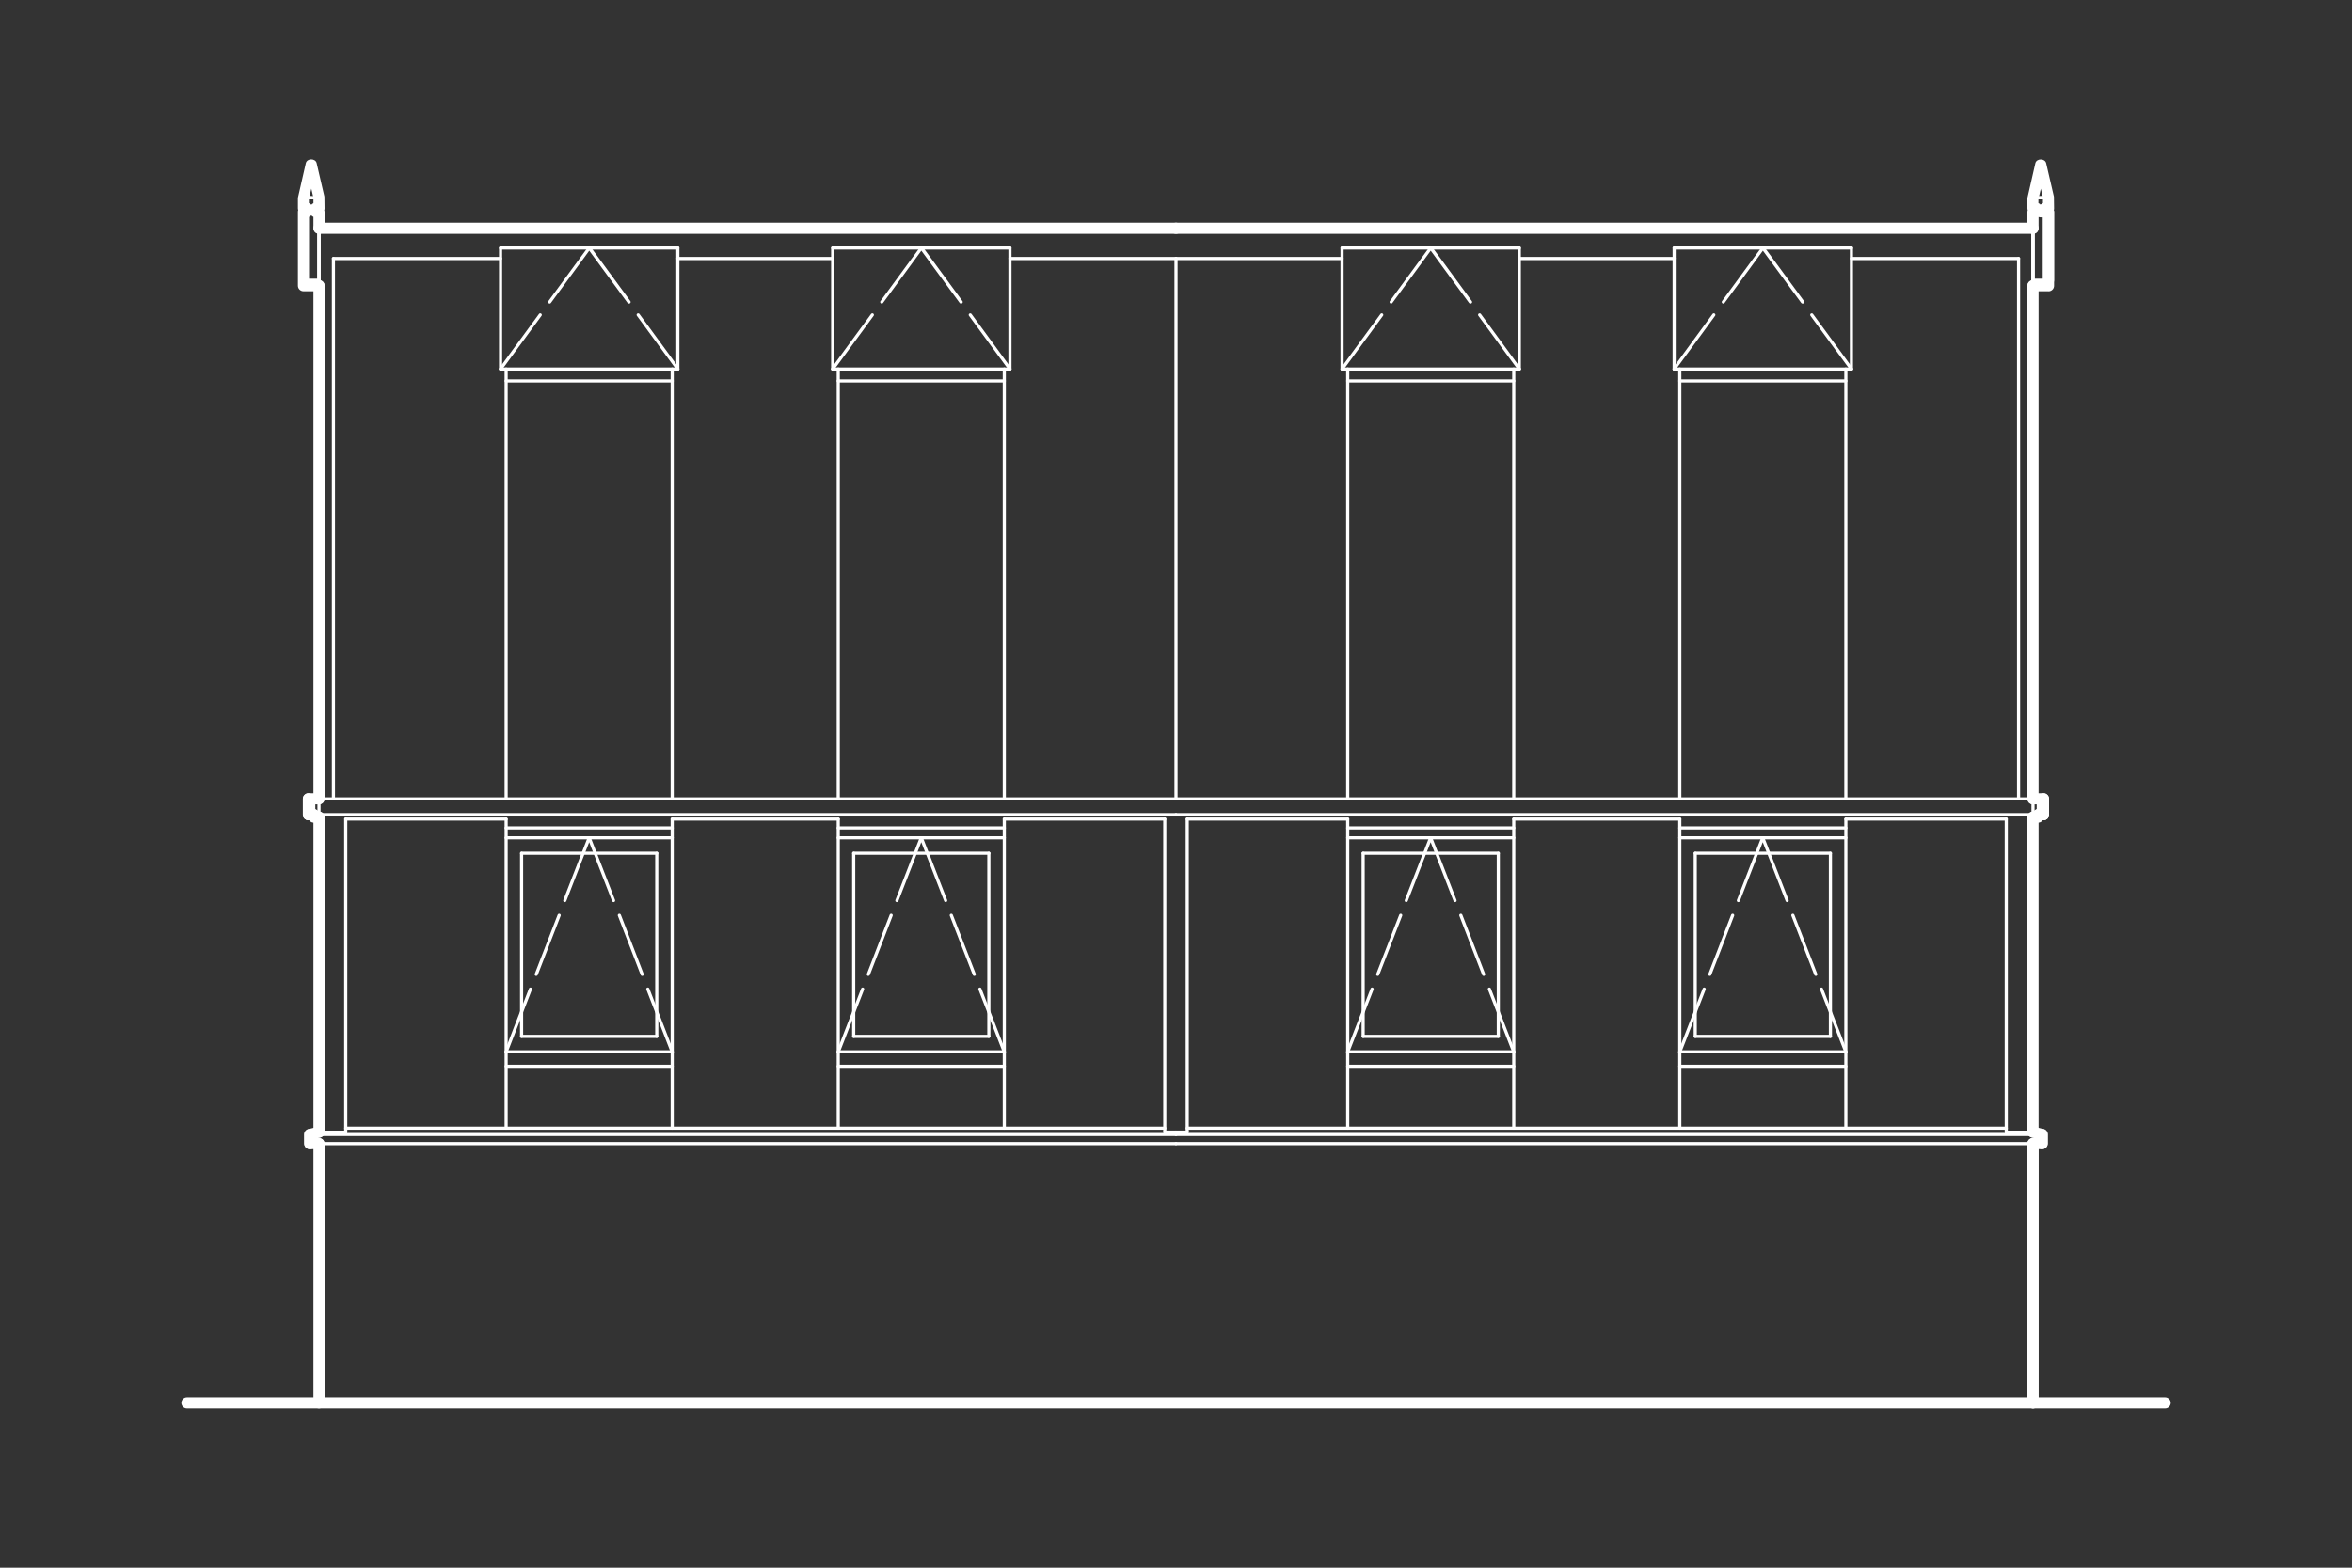 <?xml version="1.0" encoding="UTF-8"?>
<svg xmlns="http://www.w3.org/2000/svg" id="a" data-name="Layer 1" viewBox="0 0 300 200">
  <rect x="0" y="0" width="300" height="200" fill="#333333" stroke="none"/>
  <path d="M276.16,179.68H23.84c-.39,0-.71-.32-.71-.71s.32-.71.71-.71h252.33c.39,0,.71.32.71.71s-.32.71-.71.71Z" fill="#fff" stroke-width="0"></path>
  <path d="M42.53,102.11c-.11,0-.2-.09-.2-.2V32.98c0-.11.09-.2.2-.2s.2.09.2.2v68.93c0,.11-.09.2-.2.2Z" fill="#fff" stroke-width="0"></path>
  <path d="M64.56,102.11c-.11,0-.2-.09-.2-.2v-54.83c0-.11.09-.2.2-.2s.2.09.2.2v54.83c0,.11-.09.2-.2.2Z" fill="#fff" stroke-width="0"></path>
  <path d="M64.56,144.13c-.11,0-.2-.09-.2-.2v-39.43c0-.11.09-.2.2-.2s.2.09.2.2v39.43c0,.11-.09.2-.2.2Z" fill="#fff" stroke-width="0"></path>
  <path d="M63.85,47.28c-.11,0-.2-.09-.2-.2v-15.44c0-.11.09-.2.2-.2s.2.09.2.2v15.44c0,.11-.09.2-.2.2Z" fill="#fff" stroke-width="0"></path>
  <path d="M66.53,132.42c-.11,0-.2-.09-.2-.2v-23.36c0-.11.09-.2.2-.2s.2.09.2.2v23.36c0,.11-.09.2-.2.2Z" fill="#fff" stroke-width="0"></path>
  <path d="M85.74,102.11c-.11,0-.2-.09-.2-.2v-54.83c0-.11.09-.2.2-.2s.2.09.2.2v54.83c0,.11-.09.2-.2.2Z" fill="#fff" stroke-width="0"></path>
  <path d="M85.74,144.13c-.11,0-.2-.09-.2-.2v-39.43c0-.11.09-.2.2-.2s.2.09.2.2v39.43c0,.11-.09.2-.2.2Z" fill="#fff" stroke-width="0"></path>
  <path d="M86.46,47.28c-.11,0-.2-.09-.2-.2v-15.44c0-.11.09-.2.2-.2s.2.09.2.2v15.44c0,.11-.09.2-.2.2Z" fill="#fff" stroke-width="0"></path>
  <path d="M83.77,132.42c-.11,0-.2-.09-.2-.2v-23.36c0-.11.09-.2.2-.2s.2.09.2.2v23.36c0,.11-.09.2-.2.2Z" fill="#fff" stroke-width="0"></path>
  <path d="M106.92,102.11c-.11,0-.2-.09-.2-.2v-54.83c0-.11.09-.2.2-.2s.2.09.2.2v54.83c0,.11-.09.2-.2.2Z" fill="#fff" stroke-width="0"></path>
  <path d="M106.92,144.13c-.11,0-.2-.09-.2-.2v-39.43c0-.11.09-.2.2-.2s.2.09.2.2v39.43c0,.11-.09.2-.2.2Z" fill="#fff" stroke-width="0"></path>
  <path d="M128.1,102.11c-.11,0-.2-.09-.2-.2v-54.83c0-.11.09-.2.2-.2s.2.09.2.2v54.83c0,.11-.09.2-.2.2Z" fill="#fff" stroke-width="0"></path>
  <path d="M128.1,144.13c-.11,0-.2-.09-.2-.2v-39.43c0-.11.09-.2.2-.2s.2.09.2.2v39.43c0,.11-.09.2-.2.2Z" fill="#fff" stroke-width="0"></path>
  <path d="M148.57,144.63c-.11,0-.2-.09-.2-.2v-39.94c0-.11.09-.2.2-.2s.2.09.2.2v39.94c0,.11-.09.2-.2.2Z" fill="#fff" stroke-width="0"></path>
  <path d="M106.21,33.18h-19.75c-.11,0-.2-.09-.2-.2s.09-.2.2-.2h19.75c.11,0,.2.09.2.2s-.09.2-.2.2Z" fill="#fff" stroke-width="0"></path>
  <path d="M63.85,33.18h-21.32c-.11,0-.2-.09-.2-.2s.09-.2.2-.2h21.32c.11,0,.2.09.2.2s-.09.2-.2.2Z" fill="#fff" stroke-width="0"></path>
  <path d="M86.46,31.84h-22.61c-.11,0-.2-.09-.2-.2s.09-.2.2-.2h22.61c.11,0,.2.09.2.2s-.09.2-.2.2Z" fill="#fff" stroke-width="0"></path>
  <path d="M128.82,31.84h-22.61c-.11,0-.2-.09-.2-.2s.09-.2.2-.2h22.61c.11,0,.2.09.2.2s-.09.2-.2.2Z" fill="#fff" stroke-width="0"></path>
  <path d="M86.46,47.28h-22.61c-.11,0-.2-.09-.2-.2s.09-.2.2-.2h22.61c.11,0,.2.09.2.2s-.09.2-.2.2Z" fill="#fff" stroke-width="0"></path>
  <path d="M128.82,47.28h-22.61c-.11,0-.2-.09-.2-.2s.09-.2.2-.2h22.61c.11,0,.2.09.2.2s-.09.2-.2.2Z" fill="#fff" stroke-width="0"></path>
  <path d="M85.74,48.8h-21.18c-.11,0-.2-.09-.2-.2s.09-.2.2-.2h21.18c.11,0,.2.09.2.2s-.09.2-.2.2Z" fill="#fff" stroke-width="0"></path>
  <path d="M128.1,48.8h-21.18c-.11,0-.2-.09-.2-.2s.09-.2.2-.2h21.18c.11,0,.2.09.2.2s-.09.2-.2.2Z" fill="#fff" stroke-width="0"></path>
  <path d="M40.69,146.61h-1.17c-.39,0-.71-.32-.71-.71v-1.17c0-.32.22-.6.53-.68l1.17-.3c.38-.1.77.13.86.51.1.38-.13.77-.51.86l-.3.08h.12c.39,0,.71.32.71.71s-.32.71-.71.71Z" fill="#fff" stroke-width="0"></path>
  <path d="M40.69,179.17c-.11,0-.2-.09-.2-.2v-33.07c0-.11.09-.2.2-.2s.2.09.2.2v33.07c0,.11-.09.2-.2.2Z" fill="#fff" stroke-width="0"></path>
  <path d="M150,144.94H39.52c-.1,0-.19-.08-.2-.18-.01-.1.05-.2.15-.22l1.17-.3s.03,0,.05,0h3.41c.11,0,.2.09.2.2,0,.04,0,.07-.03.1h105.73c.11,0,.2.09.2.2s-.09.2-.2.2Z" fill="#fff" stroke-width="0"></path>
  <path d="M39.52,146.61c-.39,0-.71-.32-.71-.71v-1.17c0-.39.32-.71.71-.71s.71.32.71.71v1.17c0,.39-.32.71-.71.71Z" fill="#fff" stroke-width="0"></path>
  <path d="M44.1,144.63c-.11,0-.2-.09-.2-.2v-39.94c0-.11.09-.2.2-.2s.2.09.2.2v39.94c0,.11-.09.2-.2.2Z" fill="#fff" stroke-width="0"></path>
  <path d="M148.57,144.13H44.1c-.11,0-.2-.09-.2-.2s.09-.2.2-.2h104.47c.11,0,.2.09.2.2s-.09.2-.2.2Z" fill="#fff" stroke-width="0"></path>
  <path d="M40.69,144.63c-.11,0-.2-.09-.2-.2v-42.53c0-.11.09-.2.2-.2s.2.09.2.2v42.53c0,.11-.09.2-.2.2Z" fill="#fff" stroke-width="0"></path>
  <path d="M40.69,104.95h-.67c-.25,0-.46-.13-.59-.32h-.08c-.39,0-.71-.32-.71-.71v-2.02c0-.39.32-.71.71-.71h1.34c.39,0,.71.32.71.71s-.32.71-.71.71h-.64v.6c.23.01.44.13.56.32h.08c.39,0,.71.32.71.71s-.32.71-.71.71Z" fill="#fff" stroke-width="0"></path>
  <path d="M40.02,104.63h-.67c-.39,0-.71-.32-.71-.71s.32-.71.71-.71h.67c.39,0,.71.32.71.71s-.32.71-.71.71Z" fill="#fff" stroke-width="0"></path>
  <path d="M40.69,104.44h-.67c-.11,0-.2-.09-.2-.2s.09-.2.2-.2h.67c.11,0,.2.09.2.2s-.09.2-.2.2Z" fill="#fff" stroke-width="0"></path>
  <path d="M39.34,104.63c-.39,0-.71-.32-.71-.71v-2.02c0-.39.32-.71.71-.71s.71.32.71.71v2.02c0,.39-.32.71-.71.71Z" fill="#fff" stroke-width="0"></path>
  <path d="M40.02,104.44c-.11,0-.2-.09-.2-.2v-2.33c0-.11.09-.2.2-.2s.2.09.2.2v2.33c0,.11-.09.2-.2.2Z" fill="#fff" stroke-width="0"></path>
  <path d="M150,102.11H40.69c-.11,0-.2-.09-.2-.2s.09-.2.2-.2h109.31c.11,0,.2.09.2.2s-.09.2-.2.2Z" fill="#fff" stroke-width="0"></path>
  <path d="M150,104.12H40.69c-.11,0-.2-.09-.2-.2s.09-.2.2-.2h109.31c.11,0,.2.09.2.2s-.09.2-.2.2Z" fill="#fff" stroke-width="0"></path>
  <path d="M64.56,104.69h-20.46c-.11,0-.2-.09-.2-.2s.09-.2.2-.2h20.46c.11,0,.2.09.2.2s-.09.2-.2.2Z" fill="#fff" stroke-width="0"></path>
  <path d="M106.92,104.69h-21.18c-.11,0-.2-.09-.2-.2s.09-.2.2-.2h21.18c.11,0,.2.09.2.2s-.09.2-.2.2Z" fill="#fff" stroke-width="0"></path>
  <path d="M148.57,104.69h-20.47c-.11,0-.2-.09-.2-.2s.09-.2.2-.2h20.47c.11,0,.2.09.2.2s-.09.2-.2.2Z" fill="#fff" stroke-width="0"></path>
  <path d="M85.74,107.08h-21.18c-.11,0-.2-.09-.2-.2s.09-.2.2-.2h21.18c.11,0,.2.09.2.2s-.09.2-.2.2Z" fill="#fff" stroke-width="0"></path>
  <path d="M83.77,109.05h-17.24c-.11,0-.2-.09-.2-.2s.09-.2.2-.2h17.24c.11,0,.2.09.2.2s-.09.2-.2.2Z" fill="#fff" stroke-width="0"></path>
  <path d="M85.74,105.82h-21.18c-.11,0-.2-.09-.2-.2s.09-.2.2-.2h21.18c.11,0,.2.09.2.2s-.09.2-.2.2Z" fill="#fff" stroke-width="0"></path>
  <path d="M85.74,136.23h-21.18c-.11,0-.2-.09-.2-.2s.09-.2.2-.2h21.18c.11,0,.2.09.2.2s-.09.2-.2.2Z" fill="#fff" stroke-width="0"></path>
  <path d="M85.74,134.39h-21.18c-.11,0-.2-.09-.2-.2s.09-.2.2-.2h21.18c.11,0,.2.09.2.2s-.09.2-.2.2Z" fill="#fff" stroke-width="0"></path>
  <path d="M83.77,132.42h-17.24c-.11,0-.2-.09-.2-.2s.09-.2.2-.2h17.24c.11,0,.2.09.2.2s-.09.2-.2.2Z" fill="#fff" stroke-width="0"></path>
  <path d="M40.69,25.44h-.99c-.11,0-.2-.09-.2-.2s.09-.2.2-.2h.73l-.93-4.02c-.02-.11.04-.22.15-.24.12-.02.22.04.24.15l.99,4.27c.01.06,0,.12-.04.17-.04.05-.1.08-.16.08Z" fill="#fff" stroke-width="0"></path>
  <path d="M40.69,26.78h-.99c-.11,0-.2-.09-.2-.2s.09-.2.2-.2h.79v-1.14c0-.11.09-.2.2-.2s.2.09.2.2v1.34c0,.11-.09.2-.2.2Z" fill="#fff" stroke-width="0"></path>
  <path d="M40.69,35.96c-.11,0-.2-.09-.2-.2v-8.53h-.79c-.11,0-.2-.09-.2-.2s.09-.2.2-.2h.99c.11,0,.2.09.2.2v8.73c0,.11-.09.2-.2.2Z" fill="#fff" stroke-width="0"></path>
  <path d="M40.69,35.96c-.11,0-.2-.09-.2-.2v-8.53h-.79c-.11,0-.2-.09-.2-.2s.09-.2.2-.2h.34v-.24c0-.11.09-.2.2-.2s.2.09.2.2v.24h.24c.11,0,.2.09.2.2v8.73c0,.11-.09.2-.2.2Z" fill="#fff" stroke-width="0"></path>
  <path d="M40.69,26.78h-.99c-.11,0-.2-.09-.2-.2s.09-.2.2-.2h.79v-1.14l-.98-4.23c-.02-.11.04-.22.15-.24.12-.02.22.04.24.15l.99,4.27v1.39c0,.11-.09.2-.2.2Z" fill="#fff" stroke-width="0"></path>
  <path d="M40.69,25.44h-1.98c-.11,0-.2-.09-.2-.2s.09-.2.2-.2h1.98c.11,0,.2.09.2.2s-.09.2-.2.2Z" fill="#fff" stroke-width="0"></path>
  <path d="M39.7,26.78h-.99c-.11,0-.2-.09-.2-.2v-1.34l.99-4.32c.02-.11.12-.17.24-.15.11.03.18.13.15.24l-.99,4.27v1.09h.79c.11,0,.2.09.2.2s-.09.2-.2.2Z" fill="#fff" stroke-width="0"></path>
  <path d="M39.7,27.22h-.53c-.11,0-.2-.09-.2-.2s.09-.2.2-.2h.53c.11,0,.2.09.2.2s-.09.2-.2.2Z" fill="#fff" stroke-width="0"></path>
  <path d="M38.71,35.96c-.11,0-.2-.09-.2-.2v-8.73c0-.11.09-.2.2-.2h.26v-.24c0-.11.09-.2.2-.2s.2.09.2.2v.24h.33c.11,0,.2.09.2.2s-.09.2-.2.2h-.79v8.53c0,.11-.09.2-.2.2Z" fill="#fff" stroke-width="0"></path>
  <path d="M39.7,26.78h-.99c-.11,0-.2-.09-.2-.2v-1.34l.99-4.32c.02-.11.12-.17.24-.15.11.03.18.13.15.24l-.99,4.27v1.09h.79c.11,0,.2.09.2.2s-.09.2-.2.2Z" fill="#fff" stroke-width="0"></path>
  <path d="M39.7,25.44h-.99c-.11,0-.2-.09-.2-.2s.09-.2.2-.2h.99c.11,0,.2.09.2.2s-.09.2-.2.2Z" fill="#fff" stroke-width="0"></path>
  <path d="M40.69,36.65h-1.98c-.11,0-.2-.09-.2-.2v-.7c0-.11.09-.2.2-.2h1.98c.11,0,.2.09.2.2v.7c0,.11-.09.2-.2.2ZM38.91,36.25h1.57v-.29h-1.57v.29Z" fill="#fff" stroke-width="0"></path>
  <path d="M40.69,37.16h-1.98c-.39,0-.71-.32-.71-.71v-9.43c0-.08.01-.15.04-.22-.02-.07-.04-.14-.04-.22v-1.34l1.01-4.43c.15-.64,1.23-.64,1.38,0l.99,4.27.02,1.5c0,.08-.01.15-.04.22.02.07.04.14.04.22v2.1c0,.39-.32.71-.71.71s-.71-.32-.71-.71v-1.45c-.11-.04-.2-.11-.27-.2-.08.09-.18.16-.29.2v8.06h1.27c.39,0,.71.32.71.71s-.32.71-.71.71ZM39.41,25.91c.12.04.22.11.3.21.07-.09.17-.15.27-.2v-.69l-.27-1.16-.31,1.32v.52Z" fill="#fff" stroke-width="0"></path>
  <path d="M106.21,47.28c-.11,0-.2-.09-.2-.2v-15.44c0-.11.09-.2.2-.2s.2.09.2.2v15.44c0,.11-.09.2-.2.2Z" fill="#fff" stroke-width="0"></path>
  <path d="M128.82,47.28c-.11,0-.2-.09-.2-.2v-15.44c0-.11.09-.2.2-.2s.2.09.2.2v15.44c0,.11-.09.2-.2.2Z" fill="#fff" stroke-width="0"></path>
  <path d="M40.69,102.11c-.11,0-.2-.09-.2-.2V29.12c0-.11.09-.2.2-.2h109.31c.11,0,.2.09.2.2s-.09.2-.2.2H40.89v72.58c0,.11-.09.2-.2.2Z" fill="#fff" stroke-width="0"></path>
  <path d="M108.89,132.42c-.11,0-.2-.09-.2-.2v-23.36c0-.11.09-.2.2-.2s.2.09.2.2v23.36c0,.11-.09.2-.2.2Z" fill="#fff" stroke-width="0"></path>
  <path d="M126.13,132.42c-.11,0-.2-.09-.2-.2v-23.36c0-.11.09-.2.2-.2s.2.09.2.2v23.36c0,.11-.09.2-.2.2Z" fill="#fff" stroke-width="0"></path>
  <path d="M128.1,107.08h-21.18c-.11,0-.2-.09-.2-.2s.09-.2.2-.2h21.18c.11,0,.2.09.2.2s-.09.2-.2.2Z" fill="#fff" stroke-width="0"></path>
  <path d="M126.13,109.05h-17.24c-.11,0-.2-.09-.2-.2s.09-.2.2-.2h17.24c.11,0,.2.09.2.2s-.09.2-.2.2Z" fill="#fff" stroke-width="0"></path>
  <path d="M128.1,105.82h-21.18c-.11,0-.2-.09-.2-.2s.09-.2.2-.2h21.18c.11,0,.2.09.2.2s-.09.2-.2.2Z" fill="#fff" stroke-width="0"></path>
  <path d="M128.1,136.23h-21.18c-.11,0-.2-.09-.2-.2s.09-.2.2-.2h21.18c.11,0,.2.09.2.2s-.09.2-.2.2Z" fill="#fff" stroke-width="0"></path>
  <path d="M128.1,134.39h-21.18c-.11,0-.2-.09-.2-.2s.09-.2.2-.2h21.18c.11,0,.2.09.2.2s-.09.2-.2.2Z" fill="#fff" stroke-width="0"></path>
  <path d="M126.13,132.42h-17.24c-.11,0-.2-.09-.2-.2s.09-.2.2-.2h17.24c.11,0,.2.09.2.2s-.09.2-.2.2Z" fill="#fff" stroke-width="0"></path>
  <path d="M150,146.1H40.69c-.11,0-.2-.09-.2-.2s.09-.2.2-.2h109.31c.11,0,.2.09.2.2s-.09.2-.2.2Z" fill="#fff" stroke-width="0"></path>
  <path d="M150,144.63h-1.43c-.11,0-.2-.09-.2-.2s.09-.2.2-.2h1.43c.11,0,.2.09.2.2s-.09.2-.2.2Z" fill="#fff" stroke-width="0"></path>
  <path d="M150,33.18h-21.18c-.11,0-.2-.09-.2-.2s.09-.2.2-.2h21.18c.11,0,.2.09.2.2s-.09.2-.2.2Z" fill="#fff" stroke-width="0"></path>
  <path d="M40.69,179.68c-.39,0-.71-.32-.71-.71v-33.07c0-.39.32-.71.71-.71s.71.32.71.71v33.07c0,.39-.32.71-.71.71Z" fill="#fff" stroke-width="0"></path>
  <path d="M40.69,145.14c-.39,0-.71-.32-.71-.71v-40.19c0-.39.32-.71.71-.71s.71.32.71.71v40.19c0,.39-.32.71-.71.71Z" fill="#fff" stroke-width="0"></path>
  <path d="M40.69,102.61c-.39,0-.71-.32-.71-.71V36.45c0-.39.32-.71.71-.71s.71.32.71.71v65.45c0,.39-.32.71-.71.71Z" fill="#fff" stroke-width="0"></path>
  <path d="M150,29.83H40.69c-.39,0-.71-.32-.71-.71s.32-.71.71-.71h109.31c.39,0,.71.32.71.71s-.32.71-.71.71Z" fill="#fff" stroke-width="0"></path>
  <path d="M257.47,102.11c-.11,0-.2-.09-.2-.2V32.98c0-.11.09-.2.2-.2s.2.09.2.2v68.93c0,.11-.09.2-.2.2Z" fill="#fff" stroke-width="0"></path>
  <path d="M235.44,102.11c-.11,0-.2-.09-.2-.2v-54.83c0-.11.09-.2.2-.2s.2.09.2.2v54.83c0,.11-.09.2-.2.2Z" fill="#fff" stroke-width="0"></path>
  <path d="M235.44,144.13c-.11,0-.2-.09-.2-.2v-39.43c0-.11.09-.2.2-.2s.2.09.2.2v39.43c0,.11-.09.2-.2.2Z" fill="#fff" stroke-width="0"></path>
  <path d="M236.15,47.28c-.11,0-.2-.09-.2-.2v-15.44c0-.11.09-.2.2-.2s.2.09.2.2v15.44c0,.11-.09.2-.2.2Z" fill="#fff" stroke-width="0"></path>
  <path d="M233.47,132.42c-.11,0-.2-.09-.2-.2v-23.36c0-.11.09-.2.2-.2s.2.09.2.2v23.36c0,.11-.09.2-.2.2Z" fill="#fff" stroke-width="0"></path>
  <path d="M214.26,102.11c-.11,0-.2-.09-.2-.2v-54.83c0-.11.09-.2.2-.2s.2.09.2.2v54.83c0,.11-.09.2-.2.2Z" fill="#fff" stroke-width="0"></path>
  <path d="M214.26,144.13c-.11,0-.2-.09-.2-.2v-39.43c0-.11.09-.2.2-.2s.2.09.2.2v39.43c0,.11-.09.2-.2.2Z" fill="#fff" stroke-width="0"></path>
  <path d="M213.54,47.28c-.11,0-.2-.09-.2-.2v-15.44c0-.11.09-.2.2-.2s.2.09.2.2v15.44c0,.11-.09.2-.2.2Z" fill="#fff" stroke-width="0"></path>
  <path d="M216.23,132.42c-.11,0-.2-.09-.2-.2v-23.36c0-.11.09-.2.2-.2s.2.09.2.2v23.36c0,.11-.09.2-.2.2Z" fill="#fff" stroke-width="0"></path>
  <path d="M193.08,102.11c-.11,0-.2-.09-.2-.2v-54.83c0-.11.09-.2.2-.2s.2.09.2.2v54.83c0,.11-.09.2-.2.2Z" fill="#fff" stroke-width="0"></path>
  <path d="M193.08,144.13c-.11,0-.2-.09-.2-.2v-39.43c0-.11.09-.2.2-.2s.2.09.2.2v39.43c0,.11-.09.2-.2.2Z" fill="#fff" stroke-width="0"></path>
  <path d="M171.9,102.11c-.11,0-.2-.09-.2-.2v-54.83c0-.11.09-.2.2-.2s.2.09.2.2v54.83c0,.11-.09.2-.2.2Z" fill="#fff" stroke-width="0"></path>
  <path d="M171.9,144.13c-.11,0-.2-.09-.2-.2v-39.43c0-.11.09-.2.2-.2s.2.09.2.2v39.43c0,.11-.09.2-.2.2Z" fill="#fff" stroke-width="0"></path>
  <path d="M151.43,144.63c-.11,0-.2-.09-.2-.2v-39.94c0-.11.09-.2.2-.2s.2.09.2.2v39.94c0,.11-.09.2-.2.2Z" fill="#fff" stroke-width="0"></path>
  <path d="M213.54,33.18h-19.75c-.11,0-.2-.09-.2-.2s.09-.2.2-.2h19.75c.11,0,.2.09.2.2s-.09.2-.2.2Z" fill="#fff" stroke-width="0"></path>
  <path d="M257.47,33.18h-21.32c-.11,0-.2-.09-.2-.2s.09-.2.2-.2h21.32c.11,0,.2.09.2.2s-.09.2-.2.2Z" fill="#fff" stroke-width="0"></path>
  <path d="M236.15,31.84h-22.61c-.11,0-.2-.09-.2-.2s.09-.2.2-.2h22.61c.11,0,.2.09.2.2s-.09.2-.2.2Z" fill="#fff" stroke-width="0"></path>
  <path d="M193.79,31.84h-22.61c-.11,0-.2-.09-.2-.2s.09-.2.2-.2h22.61c.11,0,.2.09.2.2s-.09.2-.2.2Z" fill="#fff" stroke-width="0"></path>
  <path d="M236.15,47.28h-22.61c-.11,0-.2-.09-.2-.2s.09-.2.2-.2h22.61c.11,0,.2.09.2.2s-.09.2-.2.2Z" fill="#fff" stroke-width="0"></path>
  <path d="M193.79,47.28h-22.61c-.11,0-.2-.09-.2-.2s.09-.2.2-.2h22.61c.11,0,.2.09.2.2s-.09.2-.2.2Z" fill="#fff" stroke-width="0"></path>
  <path d="M235.44,48.8h-21.18c-.11,0-.2-.09-.2-.2s.09-.2.2-.2h21.18c.11,0,.2.09.2.2s-.09.2-.2.2Z" fill="#fff" stroke-width="0"></path>
  <path d="M193.08,48.8h-21.18c-.11,0-.2-.09-.2-.2s.09-.2.2-.2h21.18c.11,0,.2.09.2.2s-.09.2-.2.2Z" fill="#fff" stroke-width="0"></path>
  <path d="M260.48,146.61h-1.17c-.39,0-.71-.32-.71-.71s.32-.71.71-.71h.12l-.3-.08c-.38-.1-.6-.49-.51-.86.1-.38.48-.61.86-.51l1.17.3c.31.08.53.36.53.68v1.17c0,.39-.32.71-.71.71Z" fill="#fff" stroke-width="0"></path>
  <path d="M259.31,179.68c-.39,0-.71-.32-.71-.71v-33.07c0-.39.32-.71.71-.71s.71.32.71.71v33.07c0,.39-.32.71-.71.71Z" fill="#fff" stroke-width="0"></path>
  <path d="M260.48,144.94h-110.48c-.11,0-.2-.09-.2-.2s.09-.2.2-.2h105.73s-.03-.06-.03-.1c0-.11.09-.2.2-.2h3.41s.03,0,.05,0l1.17.3c.1.03.16.12.15.22-.01.1-.1.18-.2.18Z" fill="#fff" stroke-width="0"></path>
  <path d="M260.48,146.61c-.39,0-.71-.32-.71-.71v-1.17c0-.39.32-.71.71-.71s.71.32.71.71v1.17c0,.39-.32.71-.71.71Z" fill="#fff" stroke-width="0"></path>
  <path d="M255.9,144.63c-.11,0-.2-.09-.2-.2v-39.94c0-.11.09-.2.2-.2s.2.09.2.2v39.94c0,.11-.09.2-.2.2Z" fill="#fff" stroke-width="0"></path>
  <path d="M255.9,144.13h-104.47c-.11,0-.2-.09-.2-.2s.09-.2.2-.2h104.47c.11,0,.2.09.2.2s-.09.2-.2.2Z" fill="#fff" stroke-width="0"></path>
  <path d="M259.31,144.63c-.11,0-.2-.09-.2-.2v-42.53c0-.11.09-.2.2-.2s.2.09.2.2v42.53c0,.11-.09.2-.2.2Z" fill="#fff" stroke-width="0"></path>
  <path d="M259.98,104.95h-.67c-.39,0-.71-.32-.71-.71s.32-.71.71-.71h.08c.12-.18.32-.3.55-.32v-.6h-.64c-.39,0-.71-.32-.71-.71s.32-.71.71-.71h1.34c.39,0,.71.32.71.71v2.02c0,.39-.32.71-.71.71h-.08c-.13.19-.34.32-.59.32Z" fill="#fff" stroke-width="0"></path>
  <path d="M260.65,104.63h-.67c-.39,0-.71-.32-.71-.71s.32-.71.71-.71h.67c.39,0,.71.32.71.71s-.32.71-.71.71Z" fill="#fff" stroke-width="0"></path>
  <path d="M259.98,104.44h-.67c-.11,0-.2-.09-.2-.2s.09-.2.2-.2h.67c.11,0,.2.09.2.2s-.09.2-.2.2Z" fill="#fff" stroke-width="0"></path>
  <path d="M260.65,104.63c-.39,0-.71-.32-.71-.71v-2.02c0-.39.32-.71.71-.71s.71.32.71.71v2.02c0,.39-.32.71-.71.71Z" fill="#fff" stroke-width="0"></path>
  <path d="M259.98,104.44c-.11,0-.2-.09-.2-.2v-2.33c0-.11.09-.2.2-.2s.2.09.2.2v2.33c0,.11-.09.2-.2.2Z" fill="#fff" stroke-width="0"></path>
  <path d="M259.31,102.11h-109.31c-.11,0-.2-.09-.2-.2s.09-.2.2-.2h109.31c.11,0,.2.09.2.2s-.09.2-.2.2Z" fill="#fff" stroke-width="0"></path>
  <path d="M259.31,104.12h-109.31c-.11,0-.2-.09-.2-.2s.09-.2.2-.2h109.31c.11,0,.2.09.2.2s-.09.2-.2.2Z" fill="#fff" stroke-width="0"></path>
  <path d="M255.9,104.69h-20.46c-.11,0-.2-.09-.2-.2s.09-.2.2-.2h20.46c.11,0,.2.09.2.2s-.09.2-.2.2Z" fill="#fff" stroke-width="0"></path>
  <path d="M214.26,104.69h-21.18c-.11,0-.2-.09-.2-.2s.09-.2.2-.2h21.18c.11,0,.2.09.2.2s-.09.2-.2.2Z" fill="#fff" stroke-width="0"></path>
  <path d="M171.9,104.69h-20.47c-.11,0-.2-.09-.2-.2s.09-.2.2-.2h20.47c.11,0,.2.09.2.2s-.09.2-.2.2Z" fill="#fff" stroke-width="0"></path>
  <path d="M235.44,107.08h-21.18c-.11,0-.2-.09-.2-.2s.09-.2.2-.2h21.18c.11,0,.2.09.2.2s-.09.2-.2.2Z" fill="#fff" stroke-width="0"></path>
  <path d="M233.47,109.05h-17.24c-.11,0-.2-.09-.2-.2s.09-.2.2-.2h17.24c.11,0,.2.09.2.2s-.09.2-.2.2Z" fill="#fff" stroke-width="0"></path>
  <path d="M235.44,105.82h-21.18c-.11,0-.2-.09-.2-.2s.09-.2.2-.2h21.18c.11,0,.2.09.2.2s-.09.2-.2.2Z" fill="#fff" stroke-width="0"></path>
  <path d="M235.44,136.23h-21.18c-.11,0-.2-.09-.2-.2s.09-.2.2-.2h21.18c.11,0,.2.09.2.2s-.09.2-.2.2Z" fill="#fff" stroke-width="0"></path>
  <path d="M235.44,134.39h-21.18c-.11,0-.2-.09-.2-.2s.09-.2.2-.2h21.18c.11,0,.2.09.2.2s-.09.2-.2.2Z" fill="#fff" stroke-width="0"></path>
  <path d="M233.47,132.42h-17.24c-.11,0-.2-.09-.2-.2s.09-.2.2-.2h17.24c.11,0,.2.09.2.2s-.09.2-.2.2Z" fill="#fff" stroke-width="0"></path>
  <path d="M260.3,25.44h-.99c-.06,0-.12-.03-.16-.08-.04-.05-.05-.11-.04-.17l.99-4.27c.02-.11.12-.17.24-.15.11.03.18.13.15.24l-.93,4.02h.73c.11,0,.2.09.2.2s-.09.2-.2.2Z" fill="#fff" stroke-width="0"></path>
  <path d="M260.3,26.78h-.99c-.11,0-.2-.09-.2-.2v-1.34c0-.11.09-.2.2-.2s.2.09.2.2v1.14h.79c.11,0,.2.09.2.2s-.09.2-.2.2Z" fill="#fff" stroke-width="0"></path>
  <path d="M259.31,35.96c-.11,0-.2-.09-.2-.2v-8.73c0-.11.09-.2.2-.2h.99c.11,0,.2.09.2.2s-.09.2-.2.2h-.79v8.53c0,.11-.09.2-.2.2Z" fill="#fff" stroke-width="0"></path>
  <path d="M259.31,35.96c-.11,0-.2-.09-.2-.2v-8.73c0-.11.09-.2.2-.2h.24v-.24c0-.11.09-.2.2-.2s.2.09.2.2v.24h.34c.11,0,.2.09.2.2s-.09.2-.2.2h-.79v8.53c0,.11-.09.2-.2.2Z" fill="#fff" stroke-width="0"></path>
  <path d="M260.3,26.78h-.99c-.11,0-.2-.09-.2-.2v-1.34l.99-4.32c.02-.11.12-.17.24-.15.11.03.18.13.15.24l-.99,4.27v1.09h.79c.11,0,.2.09.2.2s-.09.2-.2.2ZM259.51,26.58h0,0Z" fill="#fff" stroke-width="0"></path>
  <path d="M261.29,25.44h-1.98c-.11,0-.2-.09-.2-.2s.09-.2.2-.2h1.98c.11,0,.2.09.2.2s-.09.2-.2.2Z" fill="#fff" stroke-width="0"></path>
  <path d="M261.29,26.78h-.99c-.11,0-.2-.09-.2-.2s.09-.2.2-.2h.79v-1.14l-.98-4.23c-.02-.11.04-.22.15-.24.12-.02.22.04.24.15l.99,4.27v1.39c0,.11-.09.2-.2.2Z" fill="#fff" stroke-width="0"></path>
  <path d="M260.83,27.22h-.53c-.11,0-.2-.09-.2-.2s.09-.2.2-.2h.53c.11,0,.2.09.2.2s-.09.2-.2.2Z" fill="#fff" stroke-width="0"></path>
  <path d="M261.29,36.46c-.39,0-.71-.32-.71-.71v-8.02h-.28c-.39,0-.71-.32-.71-.71,0-.35.25-.64.58-.7.2-.54,1.14-.53,1.33.02.29.09.5.36.5.68v8.73c0,.39-.32.71-.71.71Z" fill="#fff" stroke-width="0"></path>
  <path d="M261.29,26.78h-.99c-.11,0-.2-.09-.2-.2s.09-.2.2-.2h.79v-1.14l-.98-4.23c-.02-.11.04-.22.15-.24.12-.02.22.04.24.15l.99,4.27v1.39c0,.11-.09.2-.2.2Z" fill="#fff" stroke-width="0"></path>
  <path d="M261.29,25.44h-.99c-.11,0-.2-.09-.2-.2s.09-.2.2-.2h.99c.11,0,.2.09.2.2s-.09.2-.2.2Z" fill="#fff" stroke-width="0"></path>
  <path d="M261.29,36.65h-1.98c-.11,0-.2-.09-.2-.2v-.7c0-.11.09-.2.2-.2h1.98c.11,0,.2.09.2.2v.7c0,.11-.09.2-.2.2ZM259.51,36.25h1.57v-.29h-1.57v.29Z" fill="#fff" stroke-width="0"></path>
  <path d="M261.29,37.16h-1.98c-.39,0-.71-.32-.71-.71s.32-.71.71-.71h1.27v-8.06c-.11-.04-.21-.11-.29-.2-.07.09-.17.15-.27.2v1.45c0,.39-.32.71-.71.71s-.71-.32-.71-.71v-2.1c0-.08.01-.15.04-.22-.02-.07-.04-.14-.04-.22v-1.34l1.01-4.43c.15-.64,1.23-.64,1.38,0l.99,4.27.02,1.5c0,.08-.01.15-.04.22.02.07.04.14.04.22v9.43c0,.39-.32.71-.71.71ZM260.01,25.92c.11.04.21.11.28.2.08-.09.18-.16.29-.2v-.68l-.27-1.16-.31,1.32v.52Z" fill="#fff" stroke-width="0"></path>
  <path d="M193.79,47.28c-.11,0-.2-.09-.2-.2v-15.44c0-.11.09-.2.2-.2s.2.09.2.2v15.44c0,.11-.09.2-.2.2Z" fill="#fff" stroke-width="0"></path>
  <path d="M171.18,47.28c-.11,0-.2-.09-.2-.2v-15.44c0-.11.09-.2.2-.2s.2.09.2.2v15.44c0,.11-.09.2-.2.2Z" fill="#fff" stroke-width="0"></path>
  <path d="M259.31,102.11c-.11,0-.2-.09-.2-.2V29.33h-109.11c-.11,0-.2-.09-.2-.2s.09-.2.2-.2h109.31c.11,0,.2.09.2.2v72.78c0,.11-.09.2-.2.2Z" fill="#fff" stroke-width="0"></path>
  <path d="M191.11,132.42c-.11,0-.2-.09-.2-.2v-23.36c0-.11.09-.2.2-.2s.2.09.2.2v23.36c0,.11-.09.2-.2.2Z" fill="#fff" stroke-width="0"></path>
  <path d="M173.87,132.42c-.11,0-.2-.09-.2-.2v-23.36c0-.11.09-.2.2-.2s.2.09.2.2v23.36c0,.11-.09.2-.2.2Z" fill="#fff" stroke-width="0"></path>
  <path d="M193.08,107.08h-21.18c-.11,0-.2-.09-.2-.2s.09-.2.2-.2h21.18c.11,0,.2.09.2.2s-.09.2-.2.2Z" fill="#fff" stroke-width="0"></path>
  <path d="M191.11,109.05h-17.24c-.11,0-.2-.09-.2-.2s.09-.2.2-.2h17.24c.11,0,.2.09.2.2s-.09.2-.2.2Z" fill="#fff" stroke-width="0"></path>
  <path d="M193.08,105.82h-21.18c-.11,0-.2-.09-.2-.2s.09-.2.2-.2h21.18c.11,0,.2.09.2.2s-.09.2-.2.2Z" fill="#fff" stroke-width="0"></path>
  <path d="M193.08,136.23h-21.18c-.11,0-.2-.09-.2-.2s.09-.2.2-.2h21.18c.11,0,.2.09.2.2s-.09.2-.2.2Z" fill="#fff" stroke-width="0"></path>
  <path d="M193.08,134.39h-21.18c-.11,0-.2-.09-.2-.2s.09-.2.2-.2h21.18c.11,0,.2.09.2.2s-.09.2-.2.2Z" fill="#fff" stroke-width="0"></path>
  <path d="M191.11,132.42h-17.24c-.11,0-.2-.09-.2-.2s.09-.2.2-.2h17.24c.11,0,.2.09.2.2s-.09.2-.2.2Z" fill="#fff" stroke-width="0"></path>
  <path d="M259.31,146.1h-109.31c-.11,0-.2-.09-.2-.2s.09-.2.2-.2h109.31c.11,0,.2.09.2.2s-.09.2-.2.2Z" fill="#fff" stroke-width="0"></path>
  <path d="M151.43,144.63h-1.43c-.11,0-.2-.09-.2-.2s.09-.2.2-.2h1.43c.11,0,.2.09.2.2s-.09.2-.2.2Z" fill="#fff" stroke-width="0"></path>
  <path d="M171.18,33.18h-21.18c-.11,0-.2-.09-.2-.2s.09-.2.2-.2h21.18c.11,0,.2.09.2.2s-.09.2-.2.2Z" fill="#fff" stroke-width="0"></path>
  <path d="M259.31,179.68c-.39,0-.71-.32-.71-.71v-33.07c0-.39.32-.71.71-.71s.71.32.71.71v33.07c0,.39-.32.71-.71.71Z" fill="#fff" stroke-width="0"></path>
  <path d="M259.31,145.14c-.39,0-.71-.32-.71-.71v-40.19c0-.39.32-.71.71-.71s.71.32.71.71v40.19c0,.39-.32.71-.71.71Z" fill="#fff" stroke-width="0"></path>
  <path d="M259.31,102.61c-.39,0-.71-.32-.71-.71V36.45c0-.39.32-.71.71-.71s.71.32.71.71v65.45c0,.39-.32.71-.71.71Z" fill="#fff" stroke-width="0"></path>
  <path d="M259.31,29.83h-109.31c-.39,0-.71-.32-.71-.71s.32-.71.71-.71h109.31c.39,0,.71.32.71.71s-.32.71-.71.71Z" fill="#fff" stroke-width="0"></path>
  <path d="M64.56,134.39s-.05,0-.07-.01c-.11-.04-.16-.16-.12-.26l3.1-8.01c.04-.11.16-.15.26-.12.11.04.16.16.12.26l-3.1,8.01c-.03.08-.11.13-.19.13Z" fill="#fff" stroke-width="0"></path>
  <path d="M68.4,124.51s-.05,0-.07-.01c-.11-.04-.16-.16-.12-.26l2.92-7.54c.04-.11.16-.15.26-.12.11.04.16.16.12.26l-2.92,7.54c-.03.08-.11.13-.19.13Z" fill="#fff" stroke-width="0"></path>
  <path d="M78.26,115.09c-.08,0-.16-.05-.19-.13l-2.92-7.52-2.92,7.52c-.04.11-.16.15-.26.12-.11-.04-.16-.16-.12-.26l3.11-8.01c.06-.16.32-.16.38,0l3.11,8.01c.04.1-.01.22-.12.26-.02,0-.05.01-.07.01Z" fill="#fff" stroke-width="0"></path>
  <path d="M81.91,124.51c-.08,0-.16-.05-.19-.13l-2.91-7.54c-.04-.1.01-.22.12-.26.1-.03.22.01.26.12l2.91,7.54c.04.1-.01.22-.12.26-.02,0-.05.01-.07.01Z" fill="#fff" stroke-width="0"></path>
  <path d="M85.74,134.39c-.08,0-.16-.05-.19-.13l-3.11-8.01c-.04-.1.01-.22.12-.26.1-.03.22.01.26.12l3.11,8.01c.04.1-.01.22-.12.26-.02,0-.05.01-.07.01Z" fill="#fff" stroke-width="0"></path>
  <path d="M63.85,47.28s-.08-.01-.12-.04c-.09-.07-.11-.19-.04-.28l5.06-6.91c.06-.09.19-.11.28-.04.09.07.11.19.04.28l-5.06,6.91c-.04.05-.1.08-.16.08Z" fill="#fff" stroke-width="0"></path>
  <path d="M80.21,38.73c-.06,0-.12-.03-.16-.08l-4.89-6.67-4.89,6.67c-.07.09-.19.11-.28.04s-.11-.19-.04-.28l5.06-6.9c.08-.1.25-.1.33,0l5.06,6.9c.07.09.05.22-.04.28-.04.03-.08.04-.12.04Z" fill="#fff" stroke-width="0"></path>
  <path d="M86.46,47.28c-.06,0-.12-.03-.16-.08l-5.06-6.91c-.07-.09-.05-.22.04-.28.09-.07.22-.04.28.04l5.06,6.91c.07.09.05.22-.04.28-.04.03-.08.04-.12.04Z" fill="#fff" stroke-width="0"></path>
  <path d="M106.92,134.39s-.05,0-.07-.01c-.11-.04-.16-.16-.12-.26l3.11-8.01c.04-.11.16-.15.26-.12.11.04.16.16.12.26l-3.11,8.01c-.03.08-.11.13-.19.13Z" fill="#fff" stroke-width="0"></path>
  <path d="M110.76,124.51s-.05,0-.07-.01c-.11-.04-.16-.16-.12-.26l2.91-7.54c.04-.11.16-.15.26-.12.11.04.16.16.12.26l-2.91,7.54c-.03.08-.11.13-.19.13Z" fill="#fff" stroke-width="0"></path>
  <path d="M120.62,115.09c-.08,0-.16-.05-.19-.13l-2.92-7.52-2.92,7.52c-.04.11-.16.15-.26.12-.11-.04-.16-.16-.12-.26l3.11-8.01c.06-.16.32-.16.38,0l3.11,8.01c.04.1-.01.22-.12.26-.02,0-.05.01-.07.01Z" fill="#fff" stroke-width="0"></path>
  <path d="M124.27,124.51c-.08,0-.16-.05-.19-.13l-2.93-7.54c-.04-.1.01-.22.12-.26.1-.03.22.01.26.12l2.93,7.54c.04.1-.01.22-.12.26-.02,0-.05.01-.07.01Z" fill="#fff" stroke-width="0"></path>
  <path d="M128.1,134.39c-.08,0-.16-.05-.19-.13l-3.11-8.01c-.04-.1.01-.22.12-.26.1-.03.22.01.26.12l3.11,8.01c.04.1-.01.22-.12.26-.02,0-.05.01-.07.01Z" fill="#fff" stroke-width="0"></path>
  <path d="M106.21,47.28s-.08-.01-.12-.04c-.09-.07-.11-.19-.04-.28l5.06-6.91c.07-.09.19-.11.28-.04.09.07.11.19.04.28l-5.06,6.91c-.04.05-.1.08-.16.08Z" fill="#fff" stroke-width="0"></path>
  <path d="M122.57,38.73c-.06,0-.12-.03-.16-.08l-4.89-6.67-4.89,6.67c-.07.09-.19.11-.28.04-.09-.07-.11-.19-.04-.28l5.06-6.9c.08-.1.25-.1.33,0l5.06,6.9c.07.09.05.22-.04.28-.04.03-.08.04-.12.04Z" fill="#fff" stroke-width="0"></path>
  <path d="M128.82,47.28c-.06,0-.12-.03-.16-.08l-5.06-6.91c-.07-.09-.05-.22.04-.28s.22-.04.28.04l5.06,6.91c.07.09.05.22-.04.28-.04.03-.08.04-.12.04Z" fill="#fff" stroke-width="0"></path>
  <path d="M171.9,134.39s-.05,0-.07-.01c-.11-.04-.16-.16-.12-.26l3.11-8.01c.04-.11.16-.15.26-.12.11.04.16.16.12.26l-3.11,8.01c-.03.08-.11.13-.19.13Z" fill="#fff" stroke-width="0"></path>
  <path d="M175.73,124.51s-.05,0-.07-.01c-.11-.04-.16-.16-.12-.26l2.93-7.54c.04-.11.16-.15.26-.12.11.04.16.16.12.26l-2.93,7.54c-.03.08-.11.13-.19.13Z" fill="#fff" stroke-width="0"></path>
  <path d="M185.59,115.09c-.08,0-.16-.05-.19-.13l-2.92-7.52-2.92,7.52c-.04.11-.16.15-.26.12-.11-.04-.16-.16-.12-.26l3.11-8.01c.06-.16.32-.16.38,0l3.11,8.01c.04.1-.01.22-.12.26-.02,0-.05.01-.07.01Z" fill="#fff" stroke-width="0"></path>
  <path d="M189.24,124.51c-.08,0-.16-.05-.19-.13l-2.91-7.54c-.04-.1.01-.22.12-.26.1-.03.22.01.26.12l2.91,7.54c.04.1-.01.22-.12.26-.02,0-.05.01-.07.01Z" fill="#fff" stroke-width="0"></path>
  <path d="M193.08,134.39c-.08,0-.16-.05-.19-.13l-3.11-8.01c-.04-.1.01-.22.12-.26.1-.03.22.01.26.12l3.11,8.01c.04.1-.01.22-.12.26-.02,0-.05.01-.07.01Z" fill="#fff" stroke-width="0"></path>
  <path d="M171.18,47.28s-.08-.01-.12-.04c-.09-.07-.11-.19-.04-.28l5.06-6.91c.06-.09.19-.11.28-.04.09.07.11.19.04.28l-5.06,6.91c-.04.05-.1.08-.16.08Z" fill="#fff" stroke-width="0"></path>
  <path d="M187.54,38.73c-.06,0-.12-.03-.16-.08l-4.89-6.67-4.89,6.67c-.07.09-.19.11-.28.04s-.11-.19-.04-.28l5.06-6.9c.08-.1.25-.1.33,0l5.06,6.9c.07.09.05.22-.04.28-.04.03-.08.04-.12.04Z" fill="#fff" stroke-width="0"></path>
  <path d="M193.79,47.28c-.06,0-.12-.03-.16-.08l-5.06-6.91c-.07-.09-.05-.22.04-.28.09-.07.22-.04.28.04l5.06,6.91c.07.09.05.22-.04.28-.04.03-.08.04-.12.04Z" fill="#fff" stroke-width="0"></path>
  <path d="M214.26,134.39s-.05,0-.07-.01c-.11-.04-.16-.16-.12-.26l3.11-8.01c.04-.11.16-.15.26-.12.11.04.16.16.12.26l-3.11,8.01c-.03.08-.11.13-.19.13Z" fill="#fff" stroke-width="0"></path>
  <path d="M218.09,124.51s-.05,0-.07-.01c-.11-.04-.16-.16-.12-.26l2.91-7.54c.04-.11.16-.15.26-.12.11.04.16.16.12.26l-2.91,7.54c-.03.08-.11.13-.19.13Z" fill="#fff" stroke-width="0"></path>
  <path d="M227.95,115.09c-.08,0-.16-.05-.19-.13l-2.92-7.52-2.92,7.52c-.04.11-.16.15-.26.12-.11-.04-.16-.16-.12-.26l3.11-8.01c.06-.16.32-.16.38,0l3.11,8.01c.04.1-.01.22-.12.26-.02,0-.05.01-.07.01Z" fill="#fff" stroke-width="0"></path>
  <path d="M231.6,124.51c-.08,0-.16-.05-.19-.13l-2.92-7.54c-.04-.1.01-.22.12-.26.1-.03.22.01.26.12l2.92,7.54c.04.1-.01.22-.12.26-.02,0-.05.01-.07.01Z" fill="#fff" stroke-width="0"></path>
  <path d="M235.44,134.39c-.08,0-.16-.05-.19-.13l-3.11-8.01c-.04-.1.01-.22.12-.26.1-.03.22.01.26.12l3.11,8.01c.04.1-.01.22-.12.26-.02,0-.05.01-.07.01Z" fill="#fff" stroke-width="0"></path>
  <path d="M213.54,47.28s-.08-.01-.12-.04c-.09-.07-.11-.19-.04-.28l5.06-6.91c.06-.09.19-.11.28-.04.09.07.11.19.04.28l-5.06,6.91c-.04.05-.1.08-.16.08Z" fill="#fff" stroke-width="0"></path>
  <path d="M229.91,38.73c-.06,0-.12-.03-.16-.08l-4.89-6.67-4.89,6.67c-.07.09-.19.11-.28.04-.09-.07-.11-.19-.04-.28l5.06-6.9c.08-.1.25-.1.33,0l5.06,6.9c.07.09.05.22-.04.28-.04.03-.08.04-.12.04Z" fill="#fff" stroke-width="0"></path>
  <path d="M236.15,47.28c-.06,0-.12-.03-.16-.08l-5.06-6.91c-.07-.09-.05-.22.04-.28.09-.07.22-.04.28.04l5.06,6.91c.07.09.05.22-.04.28-.04.03-.08.04-.12.04Z" fill="#fff" stroke-width="0"></path>
  <path d="M150,102.11c-.11,0-.2-.09-.2-.2V32.98c0-.11.09-.2.2-.2s.2.09.2.2v68.93c0,.11-.09.2-.2.2Z" fill="#fff" stroke-width="0"></path>
</svg>
